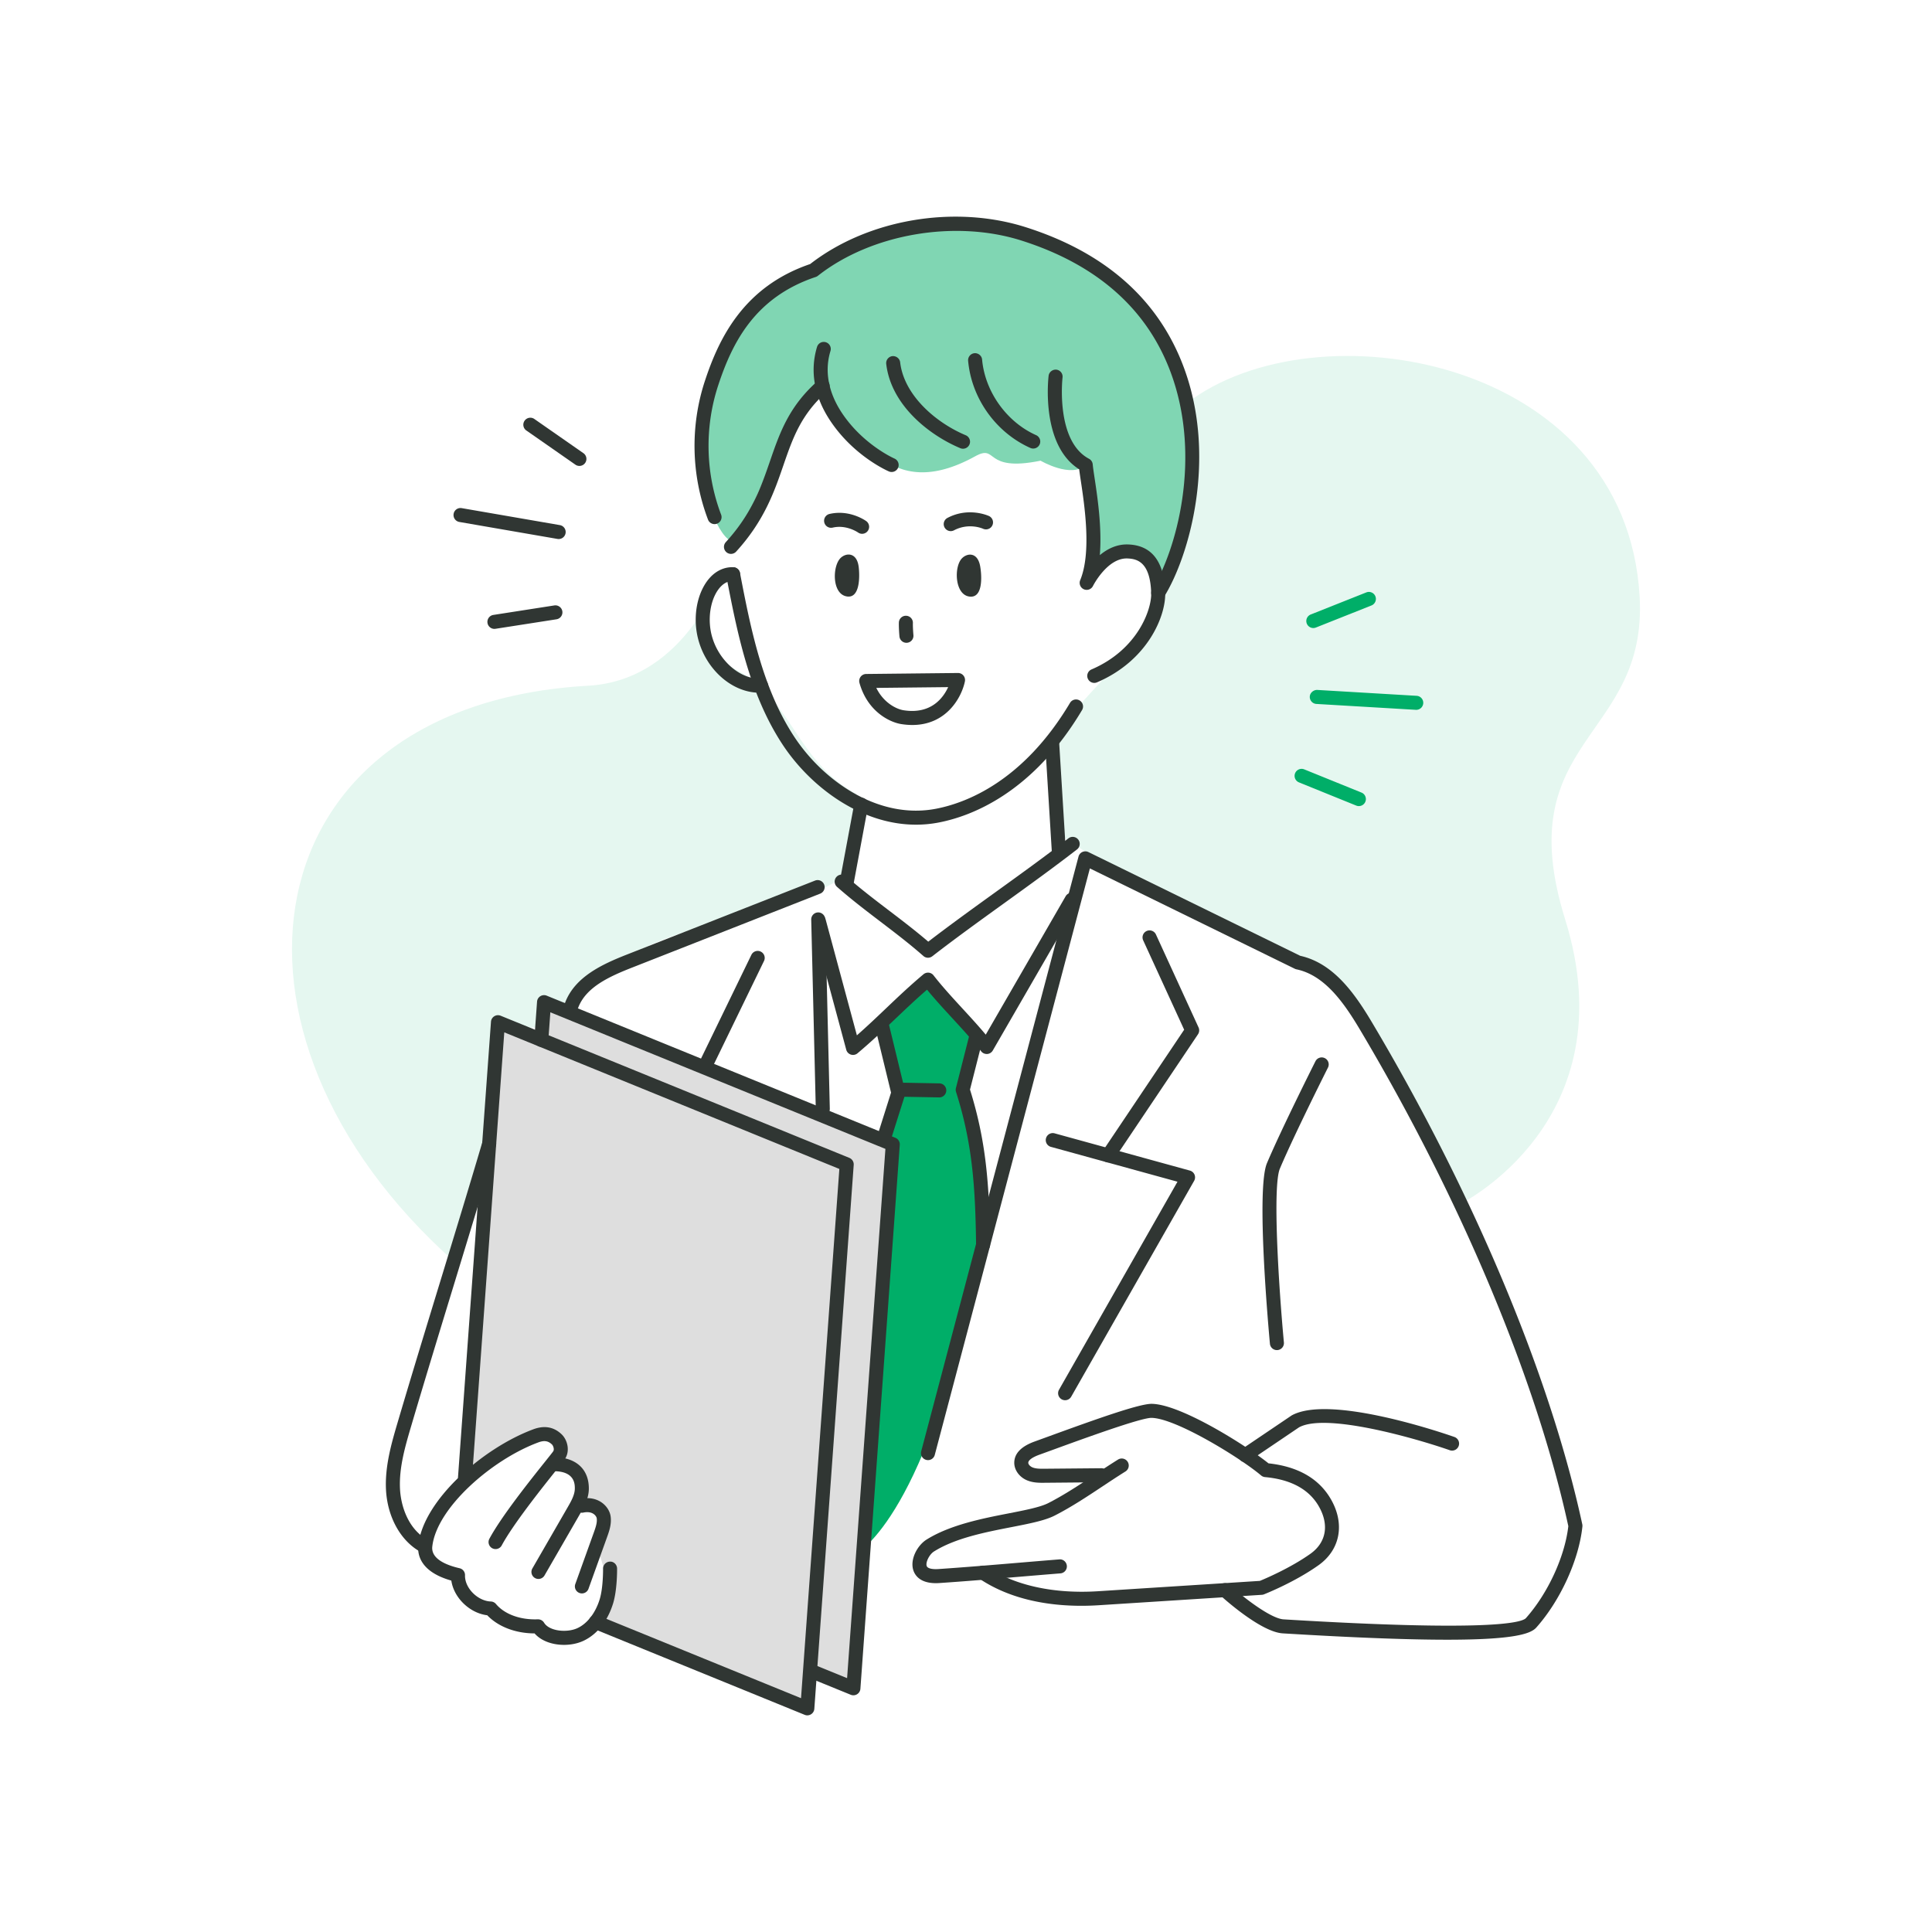 <svg fill="none" height="704" viewBox="0 0 704 704" width="704" xmlns="http://www.w3.org/2000/svg"><path d="M0 0h704v704H0z" fill="#fff"/><path d="M570.326 335.029c-20.659-66.283 30.105-65.453 27.141-117.634-4.975-87.593-118.386-106.396-165.016-70.466 5.321 46.936-10.405 66.707-10.405 66.707 0 8.41-4.391 15.638-7.732 19.995-7.975 10.401-25.037 25.453-30.892 37.384 0 0 .05 17.775.835 31.518 13.237 9.87 27.646 17.961 42.252 25.61 13.362 6.997 26.892 13.707 40.034 21.116 6.191 3.491 10.02 1.203 15.622 5.601 5.03 3.949 11.63 14.838 15.028 20.221 6.77 10.721 35.037 63.56 35.037 63.56s60.988-30.167 38.096-103.612zm-394.777 92.938c2.873-7.666 4.612-15.296 5.035-23.514.516-9.997-.12-20.016 1.171-29.972.185-1.423 1.207-2.358 2.696-2.053 3.192.653 7.144 2.399 10.444 1.975 3.119-.401 3.007-5.393 3.148-7.712.098-1.611 1.734-2.652 3.205-1.839 1.767.978 4.159 2.431 6.297 1.963 1.52-.333 2.618-1.715 3.586-2.833 2.855-3.296 5.642-6.51 9.008-9.314 25.469-21.22 61.808-17.785 88.641-36.05 2.507-9.576 2.621-19.532 3.213-29.365-7.322-3.915-13.053-9.758-17.92-16.45-4.449-6.12-8.211-12.755-13.113-18.539-2.432-2.869-5.115-5.597-8.265-7.674-2.492-1.641-5.202-2.891-7.737-4.456-5.436-3.355-7.476-8.372-7.473-14.662.005-7.367 2.223-13.956 5.856-20.027 0 0-12.533 40.347-49.005 42.42C90.449 256.906 71.95 376.327 165.35 459.563c0 0 5.29-18.492 10.199-31.596z" fill="#e5f7f0"/><path d="M198.243 365.176l-.995 13.742-15.792-6.438-12.011 165.856c2.037-2.464 5.531-4.158 8.044-5.445 4.528-2.319 9.266-4.251 14.025-6.038 2.989-1.122 8.707-4.225 11.149-.881 1.586 2.172.273 5.46-.691 7.599-.136.301-.344.56-.493.854a12.417 12.417 0 011.596-.254c4.663-.373 8.718 2.531 9.326 7.22.23 1.776.089 3.57-.27 5.344 2.253-.854 4.611-.463 6.877 2.174 3.91 4.553 1.559 12.052-.02 17.083l-.354 1.141c3.119 7.876 2.016 16.345-.831 24.143-.01.028-.038.037-.049.064l76.421 31.155.995-13.743 15.793 6.438 14.354-198.21z" fill="#dedede"/><path d="M412.352 200.49c.016.078.059.19.065.252.02-.063.088-.16.124-.237-.023-.046-.055-.083-.077-.13-.034.042-.078.074-.112.115zm.064.252c-.152.479.055.525 0 0z" fill="#e5f7f0"/><path d="M382.558 88.716c-57.635-19.46-85.951 9.785-85.951 9.785-33.505 3.831-39.572 43.177-39.441 77.867.035 9.357 9.089 27.623 12.717 18.417 18.111-45.969 29.847-54.106 29.847-54.106 12.647 17.14 23.83 43.13 55.599 25.598 8.422-4.648 2.775 5.901 23.843 1.593 0 0 11.154 6.551 16.465 1.566 0 0 3.895 19.986 2.39 37.473 0 0 8.807-7.454 15.403-6.167 5.78 1.128 9.459 11.012 9.428 11.08 0 0 45.722-78.121-40.3-123.106z" fill="#80d6b3"/><path d="M350.111 394.18c1.063-4.59 5.576-16.339 5.576-16.339l-17.54-20.868-16.673 15.509s7.622 20.882 6.402 24.613c-5.57 17.044-2.561 19.887-2.561 19.887-2.117 30.845-11.838 147.999-11.838 147.999s27.619-16.52 44.743-117.557c0 0-2.017-31.978-8.109-53.244z" fill="#00ae68"/><g fill="#303633"><path d="M352.967 217.333c-5.107-.984-5.36-10.871-2.453-13.873 1.946-2.01 5.728-2.344 6.654 2.897.58 3.273 1.197 12.016-4.201 10.976zm-44.83-.092c-5.049-1.326-4.794-11.209-1.736-14.008 2.047-1.874 5.841-1.952 6.497 3.339.41 3.305.577 12.071-4.761 10.669zm16.768-45.251c-.333 0-.674-.066-1.003-.207-.519-.223-12.815-5.599-21.387-18.497-5.815-8.752-7.47-18.048-4.792-26.882a2.56 2.56 0 013.186-1.703 2.558 2.558 0 011.706 3.188c-2.808 9.254.711 17.382 4.159 22.568 7.695 11.582 19.033 16.582 19.146 16.63a2.557 2.557 0 01-1.015 4.903zm26.006-8.479a2.58 2.58 0 01-.99-.199c-11.359-4.765-25.243-15.665-26.99-30.705a2.556 2.556 0 012.242-2.834c1.369-.125 2.67.84 2.833 2.244 1.397 12.026 13.006 22.015 23.895 26.582a2.555 2.555 0 01-.99 4.912zm25.586-.062c-.35 0-.703-.07-1.04-.222-12.557-5.597-21.458-18.06-22.681-31.753a2.554 2.554 0 012.317-2.772c1.385-.098 2.649.911 2.774 2.319 1.044 11.692 8.947 22.758 19.67 27.539a2.554 2.554 0 01-1.04 4.889zm22.238 85.393a2.557 2.557 0 01-1.007-4.904c16.841-7.222 21.928-21.84 21.754-27.788-.321-10.902-4.701-12.485-8.477-12.643-7.404-.459-12.682 9.904-12.732 10.006a2.562 2.562 0 01-3.348 1.204 2.558 2.558 0 01-1.311-3.307c4.16-10.057 1.589-27.156.204-36.342a199.14 199.14 0 01-.582-4.07c-14.009-8.8-11.259-33.013-11.131-34.068.171-1.399 1.481-2.369 2.841-2.229a2.558 2.558 0 012.234 2.843c-.029.231-2.612 23.138 9.65 29.631a2.556 2.556 0 011.347 2.036c.104 1.173.37 2.93.695 5.095 1.04 6.901 2.716 18.037 1.888 27.983 2.766-2.286 6.248-4.079 10.461-3.889 8.539.361 13.036 6.282 13.368 17.6.246 8.391-6.28 24.673-24.848 32.634a2.523 2.523 0 01-1.006.208z"/><path d="M266.361 201.831a2.54 2.54 0 01-1.722-.669 2.554 2.554 0 01-.166-3.611c9.525-10.431 12.882-20.162 16.122-29.571 3.531-10.244 6.867-19.919 17.432-29.219a2.556 2.556 0 113.377 3.835c-9.55 8.408-12.528 17.047-15.976 27.048-3.253 9.442-6.942 20.14-17.178 31.355a2.558 2.558 0 01-1.889.832zm67.427 98.672c-20.202 0-38.495-13.849-48.59-29.145-12.283-18.615-16.687-41.463-20.572-61.619a2.555 2.555 0 012.025-2.995c1.352-.274 2.725.639 2.991 2.026 3.797 19.69 8.098 42.005 19.823 59.772 10.52 15.949 30.576 30.216 51.647 26.15 10.885-2.101 31.699-9.904 48.786-38.566a2.553 2.553 0 013.506-.886 2.558 2.558 0 01.886 3.502c-18.11 30.374-40.483 38.706-52.213 40.97a43.747 43.747 0 01-8.289.791zm4.365 48.487c-.603 0-1.21-.214-1.688-.641-4.988-4.396-10.382-8.505-15.598-12.482-5.283-4.024-10.744-8.188-15.86-12.7a2.56 2.56 0 01-.229-3.609c.945-1.056 2.558-1.156 3.607-.226 4.983 4.394 10.369 8.499 15.581 12.471 4.741 3.613 9.629 7.338 14.283 11.329 7.94-6.1 16.488-12.262 24.773-18.237 8.831-6.366 17.964-12.95 26.292-19.412a2.554 2.554 0 013.585.453 2.557 2.557 0 01-.449 3.586c-8.402 6.515-17.569 13.127-26.437 19.52-8.831 6.366-17.965 12.95-26.292 19.411a2.564 2.564 0 01-1.568.537z"/><path d="M422.032 218.631a2.556 2.556 0 01-2.167-3.904c8.705-14.025 18.239-47.849 6.771-78.905-8.568-23.203-26.874-39.406-54.4-48.157-24.295-7.726-54.808-2.442-74.212 12.84a2.553 2.553 0 01-.773.418c-22.282 7.424-30.464 24.101-35.526 39.435-5.053 15.327-4.683 32.077 1.04 47.165a2.553 2.553 0 11-4.775 1.814c-6.139-16.18-6.538-34.143-1.114-50.58 5.107-15.484 14.083-34.278 38.336-42.54 20.989-16.314 52.492-21.71 78.571-13.423 29.112 9.255 48.507 26.5 57.649 51.256 12.1 32.766 1.988 68.528-7.225 83.373a2.55 2.55 0 01-2.175 1.208zm-91.739 15.598a2.556 2.556 0 01-2.542-2.323c-.012-.127-.279-3.105-.208-5.11a2.556 2.556 0 015.108.183c-.058 1.679.187 4.434.191 4.463a2.556 2.556 0 01-2.549 2.787zm2.148 29.949c-1.268 0-2.608-.103-4.022-.326-4.292-.678-12.328-4.607-15.24-15.017a2.564 2.564 0 01.42-2.224 2.55 2.55 0 012.013-1.021l33.454-.36h.029c.762 0 1.489.342 1.972.932.491.597.686 1.385.532 2.142-1.21 5.838-6.721 15.874-19.158 15.874zm-13.127-13.515c2.72 5.55 7.454 7.753 9.904 8.139 10.016 1.591 14.478-4.481 16.284-8.422zm-8.483 133.74a2.551 2.551 0 01-2.466-1.891l-12.416-46.05a2.55 2.55 0 011.801-3.132 2.55 2.55 0 013.132 1.801l11.36 42.134c3.689-3.242 7.129-6.513 10.473-9.697 4.317-4.108 8.78-8.356 13.792-12.557a2.62 2.62 0 011.914-.583 2.56 2.56 0 011.747.976c3.111 4.005 6.896 8.125 10.56 12.11 2.862 3.109 5.794 6.299 8.469 9.5l29.115-50.429a2.556 2.556 0 014.426 2.558l-30.979 53.652a2.555 2.555 0 01-2.038 1.271c-.857.039-1.676-.312-2.192-.984-3.111-4.005-6.897-8.125-10.561-12.11-3.115-3.383-6.314-6.865-9.167-10.346-4.105 3.552-7.89 7.15-11.563 10.644-4.309 4.101-8.764 8.341-13.764 12.536a2.558 2.558 0 01-1.643.597zM205.512 599.374c-4.114 0-8.256-1.35-10.719-4.178-6.958-.023-13.256-2.436-17.249-6.61-3.344-.409-6.638-2.14-9.188-4.856-2.125-2.269-3.489-5.016-3.897-7.778-11.293-3.194-12.412-9.421-12.021-12.96 1.81-16.353 23.538-35.351 41.906-42.174 4.026-1.5 7.516-.876 10.349 1.869 2.075 2.011 3.115 5.998 1.177 8.941-.312.472-1.494 1.965-3.203 4.111-5.087 6.377-15.668 19.643-19.836 27.384a2.554 2.554 0 11-4.501-2.421c4.384-8.148 14.762-21.159 20.34-28.149 1.564-1.959 2.653-3.313 2.932-3.737.466-.705-.029-2.034-.462-2.454-1.389-1.341-2.84-1.57-5.016-.753-16.937 6.291-37.047 23.856-38.603 37.944-.499 4.509 5.133 6.782 9.945 7.895a2.551 2.551 0 011.98 2.572c-.066 2.088.894 4.353 2.637 6.214 1.888 2.011 4.417 3.257 6.759 3.332.728.023 1.41.354 1.88.911 3.157 3.762 8.864 5.829 15.236 5.586a2.59 2.59 0 012.288 1.227c1.913 3.151 8.393 3.737 12.166 1.986 3.598-1.668 6.547-5.488 8.098-10.48 1.314-4.228 1.24-11.103 1.24-11.172a2.554 2.554 0 012.52-2.589c1.398-.073 2.571 1.111 2.587 2.523.004.314.083 7.761-1.464 12.755-2.009 6.461-5.856 11.292-10.831 13.601-2.084.965-4.563 1.46-7.05 1.46z"/><path d="M196.201 575.354c-.433 0-.87-.11-1.273-.343a2.553 2.553 0 01-.936-3.49l12.807-22.198c1.247-2.159 2.662-4.603 2.662-6.938 0-1.533 0-6.198-7.446-6.291a2.553 2.553 0 01-2.52-2.589c.016-1.413 1.139-2.619 2.587-2.523 7.819.1 12.486 4.363 12.486 11.403 0 3.706-1.855 6.915-3.344 9.494l-12.807 22.196a2.554 2.554 0 01-2.216 1.279z"/><path d="M212.04 580.625a2.554 2.554 0 01-2.404-3.421l6.751-18.786c.603-1.685 1.289-3.592 1.052-5.183-.042-.297-.337-1.006-1.123-1.553-.932-.653-2.238-.83-3.752-.51-1.343.277-2.732-.595-3.024-1.976a2.557 2.557 0 011.976-3.028c3.706-.765 6.243.289 7.72 1.319 1.755 1.223 2.974 3.09 3.261 4.995.424 2.864-.533 5.526-1.302 7.664l-6.751 18.788a2.554 2.554 0 01-2.404 1.691zM403.832 423.57a2.54 2.54 0 01-1.418-.435 2.555 2.555 0 01-.699-3.546l29.781-44.37-14.936-32.578a2.56 2.56 0 011.26-3.388 2.566 2.566 0 013.39 1.258l15.531 33.878a2.56 2.56 0 01-.204 2.49l-30.58 45.559a2.549 2.549 0 01-2.125 1.132z"/><path d="M388.113 510.226a2.557 2.557 0 01-2.217-3.821l43.166-75.8-46.123-12.699a2.555 2.555 0 01-1.784-3.142 2.553 2.553 0 013.14-1.787l49.293 13.572c.761.21 1.381.759 1.684 1.487.3.73.25 1.558-.141 2.242l-44.792 78.656a2.555 2.555 0 01-2.226 1.292zm-79.522-186.407a2.556 2.556 0 01-2.516-3.024l5.224-28.044a2.555 2.555 0 115.024.936l-5.224 28.044a2.555 2.555 0 01-2.508 2.088zm77.273-10.324a2.555 2.555 0 01-2.546-2.4l-2.454-39.924a2.553 2.553 0 012.392-2.705c1.364-.117 2.62.981 2.708 2.393l2.454 39.924a2.554 2.554 0 01-2.554 2.712zm-91.682 311.558c-.328 0-.653-.062-.965-.189l-77.119-31.439a2.556 2.556 0 01-1.401-3.332 2.562 2.562 0 013.331-1.401l73.858 30.109 13.963-192.849-122.094-49.775-11.758 162.398c-.104 1.408-1.352 2.461-2.733 2.365a2.559 2.559 0 01-2.367-2.735l12.012-165.909a2.558 2.558 0 013.515-2.181l127.073 51.805a2.56 2.56 0 011.585 2.551l-14.35 198.211a2.556 2.556 0 01-2.55 2.371z"/><path d="M310.969 617.746c-.329 0-.653-.063-.965-.19l-14.587-5.945a2.558 2.558 0 01-1.402-3.332 2.565 2.565 0 013.332-1.402l11.326 4.617 13.963-192.849-122.094-49.773-.741 10.232c-.104 1.408-1.322 2.493-2.732 2.364a2.558 2.558 0 01-2.367-2.735l.994-13.742a2.556 2.556 0 013.515-2.182l127.073 51.803a2.56 2.56 0 011.584 2.552l-14.349 198.211a2.561 2.561 0 01-2.55 2.371zm-156.653-52.018c-.424 0-.852-.106-1.247-.329-7.171-4.038-11.93-12.709-12.42-22.627-.425-8.639 2.1-17.184 4.325-24.723 4.813-16.303 10.12-33.67 15.427-51.04 5.295-17.336 10.594-34.67 15.398-50.942a2.555 2.555 0 114.9 1.448c-4.808 16.286-10.107 33.637-15.41 50.987-5.303 17.353-10.607 34.706-15.415 50.994-2.213 7.498-4.5 15.251-4.118 23.027.316 6.409 3.062 14.616 9.816 18.422a2.553 2.553 0 01.974 3.481 2.548 2.548 0 01-2.23 1.302z"/><path d="M208.344 368.73a2.557 2.557 0 01-2.383-3.476c3.602-9.344 13.51-13.902 22.515-17.442l68.521-26.938a2.556 2.556 0 111.872 4.758l-68.522 26.938c-8.36 3.286-16.762 7.113-19.619 14.523a2.553 2.553 0 01-2.384 1.637zm49.143 21.208c-.375 0-.757-.083-1.115-.258a2.553 2.553 0 01-1.185-3.415l18.609-38.328a2.56 2.56 0 013.414-1.181 2.553 2.553 0 011.186 3.414l-18.609 38.329a2.555 2.555 0 01-2.3 1.439zm42.333 16.681a2.555 2.555 0 01-2.554-2.494l-1.664-69.035a2.554 2.554 0 012.492-2.616c1.339-.042 2.583 1.081 2.616 2.491L302.374 404a2.555 2.555 0 01-2.492 2.617c-.021.002-.041.002-.062.002zm22.49 10.074a2.557 2.557 0 01-2.438-3.325l4.813-15.234-5.69-23.429a2.555 2.555 0 011.88-3.087 2.546 2.546 0 013.086 1.88l5.86 24.123a2.52 2.52 0 01-.045 1.372l-5.029 15.914a2.558 2.558 0 01-2.437 1.786zm35.916 39.471a2.552 2.552 0 01-2.554-2.527c-.254-22.022-1.489-37.43-7.304-55.763a2.54 2.54 0 01-.037-1.399l4.891-19.26a2.54 2.54 0 013.103-1.849 2.553 2.553 0 011.847 3.105l-4.713 18.557c5.819 18.632 7.067 34.313 7.321 56.551a2.556 2.556 0 01-2.525 2.585z"/><path d="M342.261 399.884h-.046l-12.761-.237a2.553 2.553 0 01-2.508-2.604 2.554 2.554 0 012.554-2.508h.045l12.761.237a2.554 2.554 0 012.509 2.604 2.555 2.555 0 01-2.554 2.508zm-65.514-147.467c-10.764 0-20.951-9.806-22.897-22.211-1.177-7.497.74-15.259 4.895-19.774 2.421-2.63 5.52-3.918 8.564-3.731a2.559 2.559 0 012.367 2.735c-.104 1.408-1.327 2.49-2.733 2.365-1.959-.139-3.485 1.058-4.438 2.09-3.09 3.361-4.537 9.598-3.606 15.521 1.572 10.022 10.12 18.205 18.335 17.885 1.335-.148 2.595 1.042 2.653 2.454a2.555 2.555 0 01-2.454 2.654c-.228.008-.457.012-.686.012zm64.277 324.472c-5.786 0-7.629-2.891-8.215-4.698-1.298-4 1.497-9.103 4.816-11.181 8.602-5.392 20.44-7.703 29.952-9.56 5.898-1.152 11.468-2.238 14.404-3.739 5.844-2.987 11.472-6.722 16.916-10.332 2.816-1.872 5.636-3.742 8.502-5.528a2.555 2.555 0 013.519.817 2.555 2.555 0 01-.815 3.521c-2.825 1.762-5.603 3.604-8.382 5.447-5.561 3.691-11.313 7.508-17.411 10.625-3.581 1.828-9.221 2.93-15.755 4.205-9.571 1.868-20.419 3.987-28.218 8.874-1.663 1.044-3.111 3.904-2.666 5.274.279.87 1.88 1.29 4.297 1.13 9.758-.66 19.507-1.479 29.261-2.298 4.921-.414 9.845-.828 14.77-1.221 1.393-.144 2.641.934 2.749 2.344a2.554 2.554 0 01-2.341 2.751c-4.921.393-9.837.805-14.749 1.219-9.779.821-19.558 1.643-29.349 2.304-.449.031-.878.044-1.285.046z"/><path d="M394.041 585.135c-11.409 0-25.514-2.032-37.247-9.933a2.555 2.555 0 112.853-4.238c10.02 6.742 24.361 9.891 40.412 8.865l59.018-3.77c1.921-.788 11.118-4.681 18.426-9.876 5.781-4.114 6.917-10.592 3.036-17.328-3.569-6.181-10.157-9.754-19.582-10.619a2.571 2.571 0 01-1.423-.599c-7.254-6.173-30.908-20.814-39.913-20.982-.021-.002-.037-.002-.058-.002-3.972 0-24.79 7.589-36 11.675l-4.804 1.747c-2.574.932-4.055 2.003-4.063 2.943-.005.59.678 1.339 1.555 1.697 1.231.505 2.862.493 4.401.478l20.668-.185h.025a2.555 2.555 0 01.025 5.112l-20.672.185c-1.893.027-4.206.035-6.385-.861-2.845-1.162-4.746-3.762-4.725-6.466.029-3.346 2.529-5.937 7.433-7.709l4.791-1.743c17.981-6.555 33.242-11.983 37.801-11.983h.104c10.901.204 35.213 15.779 42.504 21.683 10.756 1.16 18.405 5.557 22.744 13.077 5.174 8.98 3.406 18.418-4.501 24.043-8.68 6.175-19.424 10.438-19.877 10.615a2.5 2.5 0 01-.774.172l-59.429 3.796a99.476 99.476 0 01-6.343.206z"/><path d="M453.794 532.809a2.554 2.554 0 01-1.435-4.673l18.31-12.368c13.834-7.689 54.683 6.235 59.296 7.849a2.555 2.555 0 011.568 3.254 2.554 2.554 0 01-3.257 1.571c-11.938-4.174-45.063-13.789-54.937-8.323l-18.118 12.251a2.536 2.536 0 01-1.427.439zm11.496-40.844a2.557 2.557 0 01-2.542-2.321c-.532-5.74-5.074-56.355-1.081-65.801 5.282-12.503 17.544-36.881 17.665-37.124a2.551 2.551 0 013.431-1.136 2.56 2.56 0 011.136 3.432c-.125.243-12.308 24.469-17.524 36.818-2.649 6.262-.574 41.311 1.464 63.341a2.556 2.556 0 01-2.549 2.791z"/><path d="M527.319 597.494c-13.543 0-32.706-.661-59.908-2.314-7.878-.479-21.263-12.489-22.764-13.857a2.555 2.555 0 113.444-3.777c5.153 4.698 15.044 12.253 19.628 12.53 74.723 4.546 86.615 1.227 88.27-.408 8.028-9.013 14.225-22.444 15.494-33.549-11.609-53.419-39.298-119.385-76.013-181.074-5.998-10.081-12.94-19.703-23.051-21.831a2.435 2.435 0 01-.599-.204l-74.677-36.569-56.522 213.707a2.543 2.543 0 01-3.124 1.817 2.555 2.555 0 01-1.817-3.123L393 312.124a2.547 2.547 0 011.41-1.672 2.571 2.571 0 012.184.029l77.193 37.802c11.859 2.652 19.541 13.165 26.076 24.15 37.076 62.297 65.036 129.003 76.707 183.012.054.264.07.535.041.805-1.268 12.16-8.027 26.959-16.812 36.825-2.067 2.321-8.356 4.419-32.48 4.419zM203.575 196.419c-.146 0-.292-.013-.441-.038l-35.758-6.185a2.554 2.554 0 01-2.08-2.953 2.538 2.538 0 012.953-2.084l35.758 6.185a2.555 2.555 0 012.08 2.953 2.553 2.553 0 01-2.512 2.122zm7.549-26.638a2.54 2.54 0 01-1.456-.46l-17.877-12.457a2.554 2.554 0 01-.636-3.558 2.55 2.55 0 013.556-.635l17.877 12.458a2.553 2.553 0 01.636 3.558 2.55 2.55 0 01-2.1 1.094zm-30.979 59.378a2.557 2.557 0 01-.391-5.081l22.236-3.465c1.36-.218 2.704.732 2.92 2.132a2.556 2.556 0 01-2.13 2.918l-22.236 3.465c-.133.02-.266.031-.399.031z"/></g><path d="M516.06 258.655c-.054 0-.104-.002-.154-.004l-36.228-2.144c-1.41-.083-2.483-1.294-2.4-2.704s1.41-2.435 2.699-2.4l36.229 2.144a2.556 2.556 0 01-.146 5.108zm-37.504-29.807a2.557 2.557 0 01-.945-4.931l20.248-8.046a2.557 2.557 0 013.32 1.43 2.56 2.56 0 01-1.431 3.32l-20.248 8.046a2.556 2.556 0 01-.944.181zm16.593 64.883c-.32 0-.645-.061-.961-.188l-20.859-8.454a2.555 2.555 0 011.922-4.737l20.859 8.454a2.555 2.555 0 01-.961 4.925z" fill="#00ae68"/><path d="M346.444 193.535a2.554 2.554 0 01-1.193-4.817c7.682-4.045 14.815-.821 15.119-.686a2.557 2.557 0 011.239 3.394c-.594 1.285-2.113 1.826-3.394 1.244-.191-.09-5.191-2.269-10.585.57a2.549 2.549 0 01-1.186.295zm-32.301.977a2.532 2.532 0 01-1.481-.479c-.045-.027-4.242-2.942-9.238-1.776a2.551 2.551 0 01-3.069-1.911 2.56 2.56 0 011.913-3.067c7.333-1.706 13.131 2.431 13.377 2.605a2.558 2.558 0 01-1.502 4.628z" fill="#303633"/></svg>